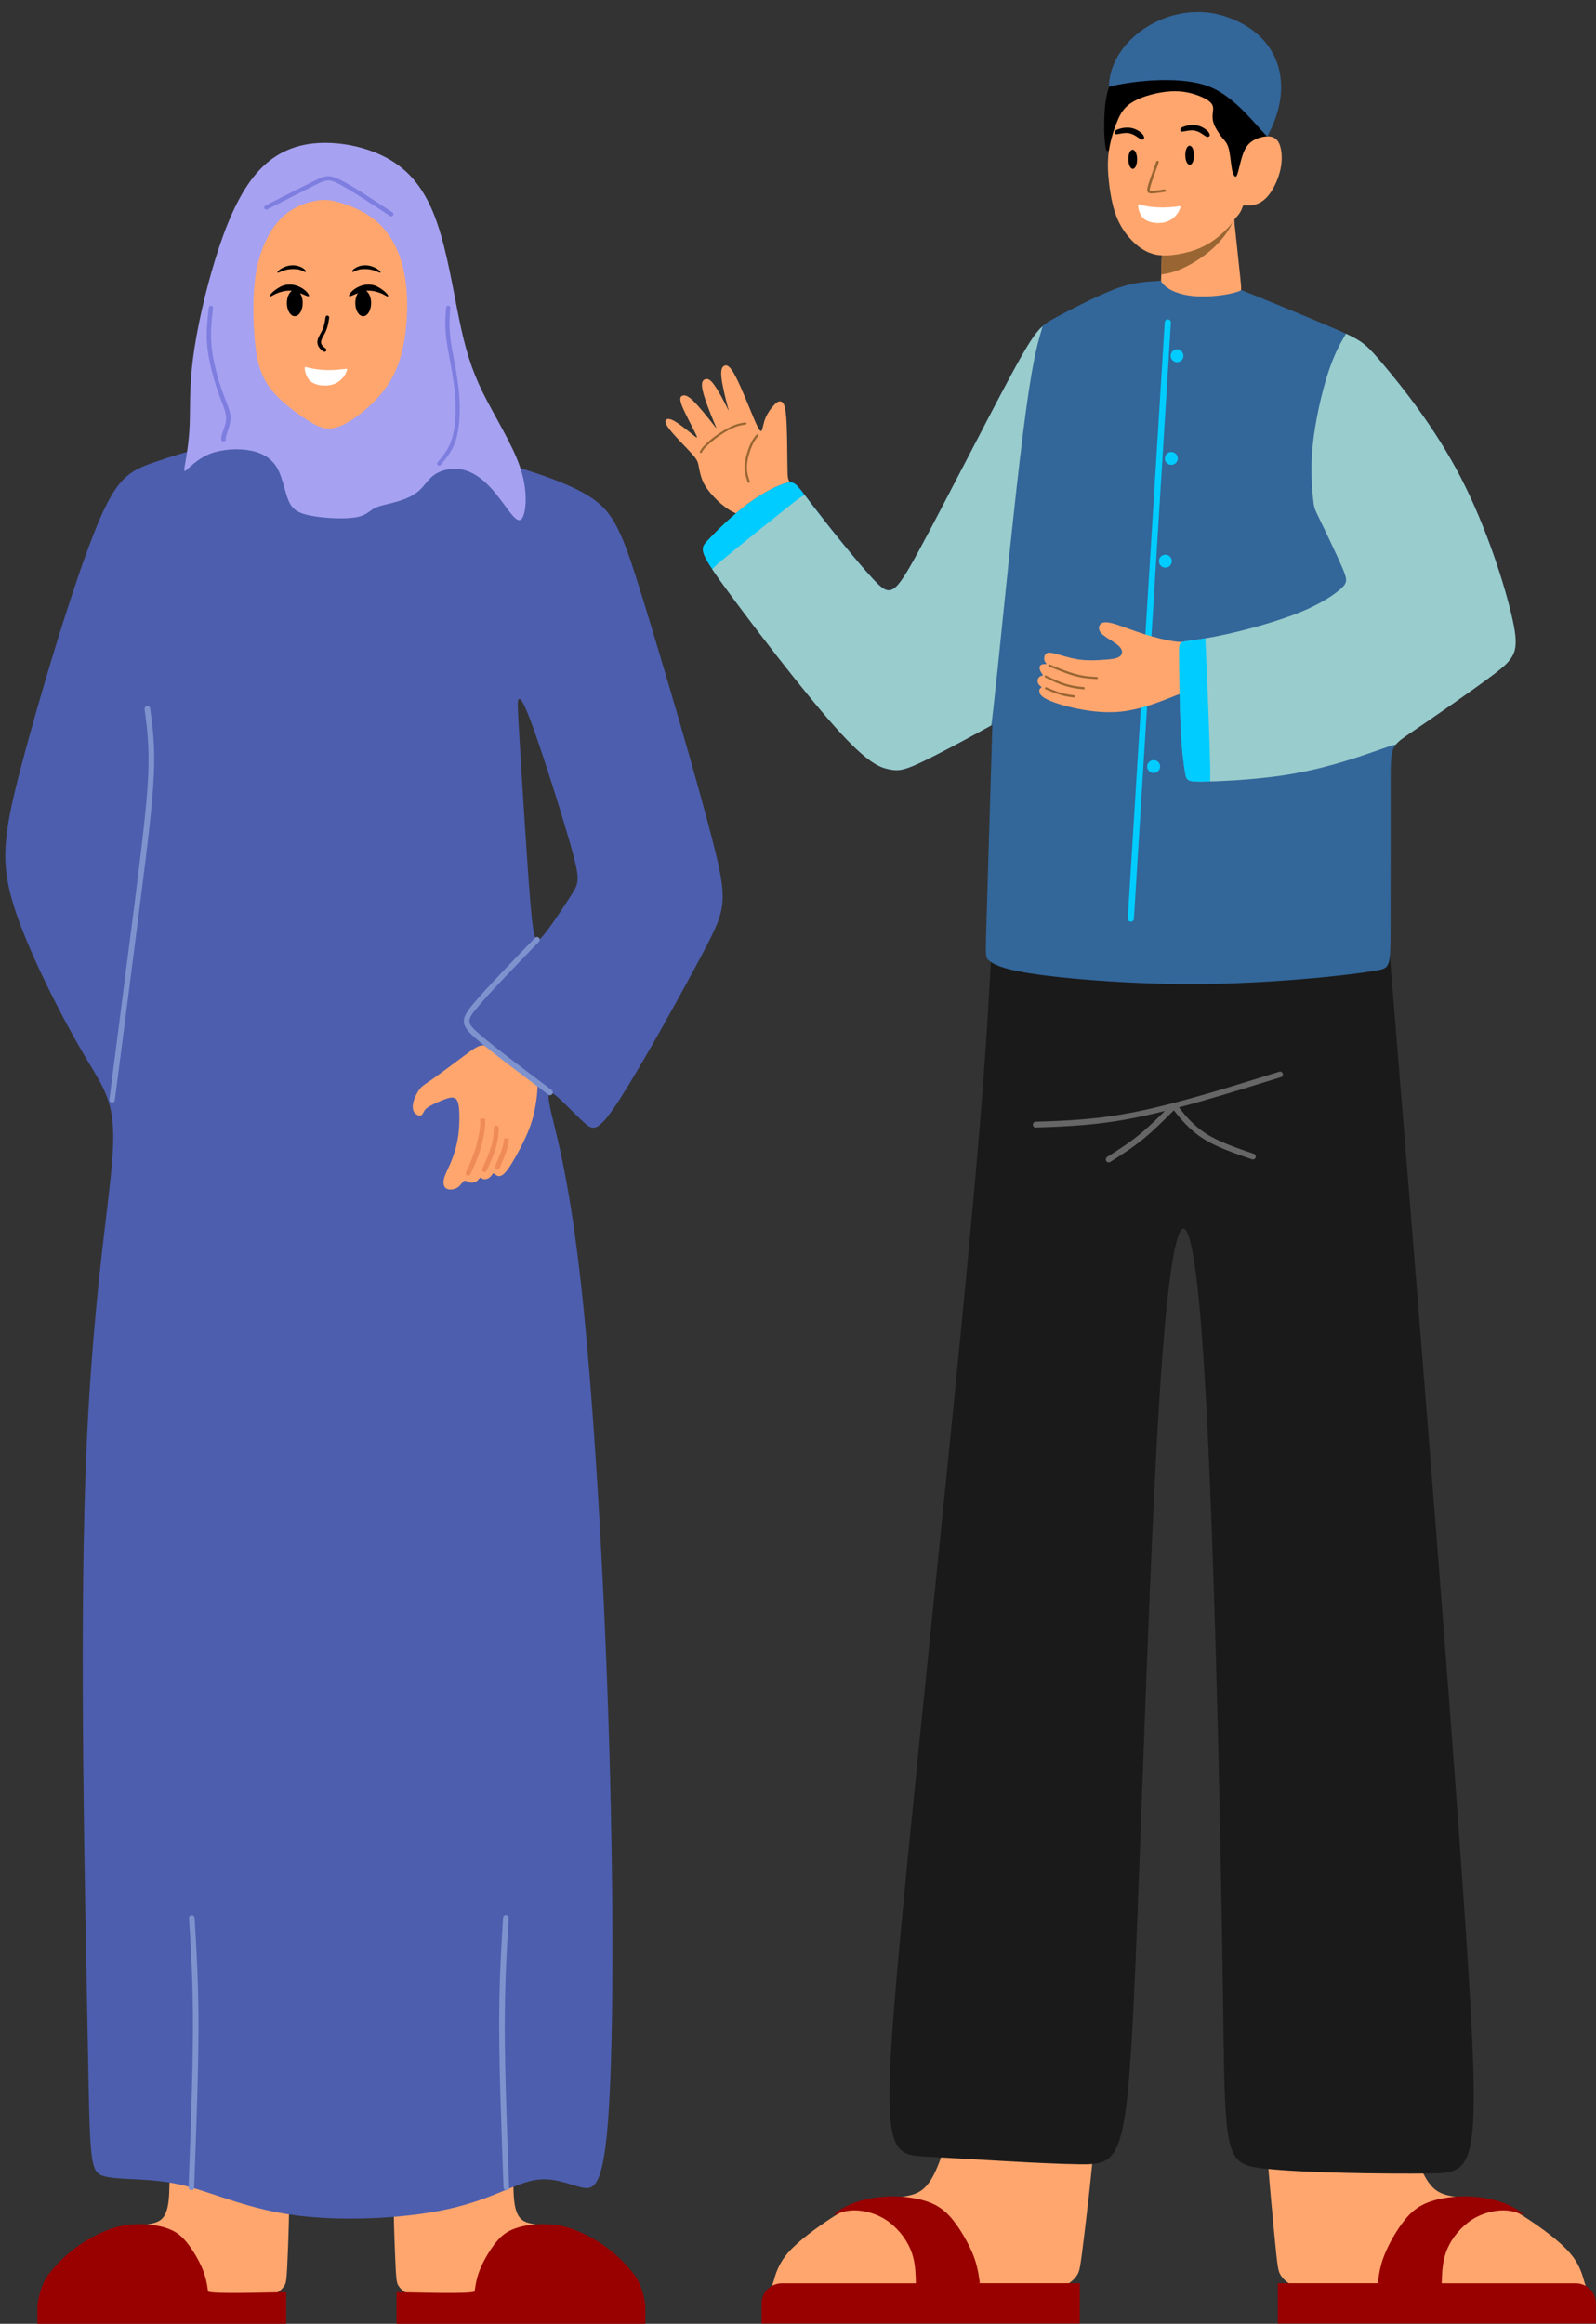 <?xml version="1.0" encoding="UTF-8"?>
<!DOCTYPE svg PUBLIC '-//W3C//DTD SVG 1.0//EN'
          'http://www.w3.org/TR/2001/REC-SVG-20010904/DTD/svg10.dtd'>
<svg height="1966.6" preserveAspectRatio="xMidYMid meet" version="1.0" viewBox="-4.5 -10.1 1350.8 1966.6" width="1350.8" xmlns="http://www.w3.org/2000/svg" xmlns:xlink="http://www.w3.org/1999/xlink" zoomAndPan="magnify"
><rect x="-4.5" y="-10.1" width="1350.8" height="1966.6" fill="#333333" stroke="none"/><g
  ><path clip-rule="evenodd" d="M933.9,117.2c-0.4,0.3-1,0.7-1.5,0.5c-0.5-0.2-0.9-1-1.4-4.7c-0.5-3.7-1.2-10.1-0.9-20.9 c0.2-10.7,1.3-25.7,6.7-33.7s14.9-9,24.1-10.7c9.2-1.7,18.1-4.2,30.9-2.5c12.8,1.6,29.4,7.4,42.6,14.4c13.2,6.9,22.9,15.1,28.3,21 c5.5,6,6.7,9.7,6.6,14.7c-0.1,5-1.5,11.2-2.7,17c-1.2,5.8-2.3,11-5.2,16.6c-2.9,5.5-7.5,11.3-13,15.4c-5.5,4.1-11.7,6.6-17,4.1 c-5.3-2.5-9.5-10.1-12.5-19c-3-8.9-4.8-19.1-8.4-26.7c-3.7-7.7-9.3-12.9-14.5-14.9c-5.2-2-10.1-0.8-16.7,1.4 c-6.6,2.2-14.8,5.6-20.4,10c-5.5,4.4-8.4,10-11.8,12.7c-3.4,2.7-7.5,2.5-9.6,2.9c-2.1,0.4-2.3,1.2-2.6,1.7 C934.7,116.9,934.4,116.9,933.9,117.2z" fill-rule="evenodd"
  /></g
  ><g
  ><path clip-rule="evenodd" d="M978.7,210c-0.1,3.9-0.3,11.6-0.5,16.7c-0.2,5.1-0.4,7.7,0.5,11.9c0.8,4.2,2.7,9.9,6.7,14.4 c4,4.5,10.1,7.8,18.8,8.3c8.7,0.5,19.9-1.9,27.4-6.7c7.5-4.8,11.1-12,12.9-15.6c1.8-3.6,1.8-3.6,0.8-13.5c-1-9.8-3.1-29.5-4.2-39.5 c-1.1-9.9-1.1-10.1-0.2-11.2c0.9-1,2.8-2.9,4-4.9c1.3-2,2-4.1,2.4-5.2c0.4-1.1,0.5-1.1,2.2-1c1.7,0.1,5,0.4,8.8-0.8 s8.1-3.8,11.9-9.1c3.9-5.3,7.4-13.1,9-20.4c1.6-7.3,1.3-13.9,0.1-18.7s-3.5-7.8-7.1-8.9c-3.6-1.1-8.4-0.3-12.5,1.3 c-4.1,1.6-7.5,4-10,8.3c-2.5,4.4-4,10.7-5.2,15.5c-1.2,4.8-1.9,8-3,8.5c-1.1,0.4-2.5-1.9-3.4-6.8c-0.9-4.9-1.4-12.4-2.7-17.1 c-1.3-4.7-3.4-6.6-5.1-8.6c-1.7-2-3.1-4.1-4.5-6.4c-1.4-2.3-2.9-4.9-3.5-7.5c-0.7-2.6-0.6-5.3-0.3-7.8c0.3-2.5,0.7-4.9-0.8-7.2 c-1.5-2.3-5-4.6-10.7-6.9c-5.7-2.2-13.6-4.5-24-3.9c-10.4,0.6-23.4,3.9-31.5,8.5c-8.1,4.6-11.3,10.3-14.2,17.6 c-3,7.3-5.7,16.2-6.9,25.1s-0.8,17.7,0.4,27.6c1.2,10,3.3,21.1,7.4,30.2c4.1,9.2,10.4,16.4,15.8,21c5.5,4.6,10.1,6.5,13.4,7.5 c3.3,1,5.1,1.1,6.2,1.2c1.1,0,1.4,0,1.6,0.1C978.9,206.1,978.8,206.1,978.7,210z" fill="#ffa66e" fill-rule="evenodd"
  /></g
  ><g
  ><path clip-rule="evenodd" d="M978.7,210.8c-0.1,2.8-0.2,7.2-0.3,11.4c2.8-0.4,6.1-1,9.5-2c6.3-1.9,12.8-5,19-8.8c6.2-3.8,12-8.2,16.8-12.8 c4.8-4.7,8.7-9.6,11-13.1s3.1-5.4,3.4-6.4c0.4-1,0.3-1,0-0.5c-0.3,0.5-0.8,1.4-3,3.8c-2.3,2.4-6.3,6.4-11.1,9.9 c-4.8,3.6-10.4,6.7-16.7,9c-6.3,2.3-13.4,3.7-18.3,4.3c-4.9,0.6-7.6,0.5-9.2,0.5l-1.2-0.1l0,0C978.9,206.1,978.8,206.1,978.7,210.8 L978.7,210.8z M974.1,205.6c1.4,0.3,2.3,0.3,3,0.3l0.9,0l-0.7,0c-0.7-0.1-1.7-0.1-2.5-0.2C974.6,205.7,974.3,205.6,974.1,205.6z" fill="#963" fill-rule="evenodd"
  /></g
  ><g
  ><path d="M970.4,153.6c-0.3,0-0.6,0-0.8,0c-0.9-0.1-2.1-0.2-2.7-1.2c-0.8-1.2-0.5-2.9,0.3-5.8 c1.3-4.4,4.2-12.3,6.9-19.9c0.2-0.6,0.8-0.9,1.4-0.7c0.6,0.2,0.9,0.8,0.7,1.4c-2.8,7.6-5.6,15.4-6.9,19.8c-0.8,2.8-0.8,3.6-0.6,3.9 c0,0.1,0.2,0.2,1.1,0.3c2.3,0.2,6.8-0.6,11.2-1.2c0.6-0.1,1.2,0.3,1.2,0.9c0.1,0.6-0.3,1.2-0.9,1.2C977,153,973,153.6,970.4,153.6z" fill="#963"
  /></g
  ><g
  ><path clip-rule="evenodd" d="M961.9,163.5c2.3,0.5,6.8,1.5,11.8,1.8c4.9,0.4,10.4,0.1,13.9-0.2c3.6-0.3,5.3-0.7,6.2-0.7 c0.9,0,0.9,0.4,0.5,1.6c-0.4,1.2-1.1,3.1-2.7,5.2c-1.6,2.1-3.9,4.2-6.9,5.6c-3,1.4-6.6,2-10.3,1.8c-3.7-0.2-7.5-1.2-10.1-3.1 c-2.6-1.9-3.9-4.6-4.6-6.7c-0.7-2.1-0.9-3.4-0.9-4.3c-0.1-0.9,0-1.3,0.1-1.5c0.1-0.2,0.3-0.2,0.4-0.2 C959.4,163,959.6,163,961.9,163.5z" fill="#fff" fill-rule="evenodd"
  /></g
  ><g
  ><path clip-rule="evenodd" d="M954.1,116.6c2.1,0,3.8,3.6,3.8,8.1c0,4.5-1.6,8.1-3.6,8.1c-2.1,0-3.8-3.6-3.8-8.1 C950.4,120.2,952,116.6,954.1,116.6z" fill-rule="evenodd"
  /></g
  ><g
  ><path clip-rule="evenodd" d="M1002.3,113.2c2.1,0,3.8,3.6,3.8,8.1c0,4.5-1.6,8.1-3.6,8.1c-2.1,0-3.8-3.6-3.8-8.1 C998.6,116.8,1000.3,113.2,1002.3,113.2z" fill-rule="evenodd"
  /></g
  ><g
  ><path clip-rule="evenodd" d="M941.6,99.4c0.8-0.3,2.2-0.8,4.4-1.2c2.2-0.3,5.1-0.5,7.8,0.2c2.8,0.7,5.4,2.1,7,3.5c1.7,1.3,2.5,2.5,2.8,3.4 c0.4,0.9,0.4,1.4,0,2c-0.4,0.5-1.1,1-2.2,0.6c-1.1-0.4-2.6-1.6-4.5-2.8c-1.9-1.2-4.3-2.4-7.2-2.6c-2.9-0.2-6.2,0.6-8.1,0.9 c-1.9,0.3-2.2,0.1-2.4-0.3c-0.2-0.4-0.3-0.9-0.2-1.4c0-0.5,0.2-0.9,0.5-1.2s0.6-0.5,0.9-0.6C940.7,99.7,940.8,99.7,941.6,99.4z" fill-rule="evenodd"
  /></g
  ><g
  ><path clip-rule="evenodd" d="M997.1,97.2c0.8-0.3,2.2-0.8,4.4-1.2c2.2-0.3,5.1-0.5,7.8,0.2c2.8,0.7,5.4,2.1,7,3.5c1.7,1.3,2.5,2.5,2.8,3.4 c0.4,0.9,0.4,1.4,0,2c-0.4,0.5-1.1,1-2.2,0.6c-1.1-0.4-2.6-1.6-4.5-2.8c-1.9-1.2-4.3-2.4-7.2-2.6c-2.9-0.2-6.2,0.6-8.1,0.9 c-1.9,0.3-2.2,0.1-2.4-0.3c-0.2-0.4-0.3-0.9-0.2-1.4c0-0.5,0.2-0.9,0.5-1.2c0.3-0.3,0.6-0.5,0.9-0.6 C996.2,97.5,996.3,97.5,997.1,97.2z" fill-rule="evenodd"
  /></g
  ><g
  ><path clip-rule="evenodd" d="M1336.3,1920.5c-1.6-5.4-3.7-14.3-12.4-24.3c-8.7-9.9-23.9-20.9-35.3-28.4c-11.4-7.5-19-11.5-29.5-14 c-10.5-2.4-23.8-3.3-34.3-5.2c-10.5-1.9-18.1-4.8-25.8-21.7c-7.7-16.9-15.6-47.9-20.2-67c-4.7-19.1-6.3-26.3-23.2-26.6 c-16.9-0.3-49.1,6.3-67.6,6.8c-18.5,0.6-23.1-4.8-22.8,21.9c0.3,26.7,5.6,85.6,8.6,116.4c2.9,30.7,3.5,33.3,5.3,36.4 c1.8,3.1,5,6.7,13,10.8c8.1,4.1,21,8.6,62.2,10c41.1,1.4,110.4-0.3,145.9-1.4c35.5-1.1,37.2-1.6,38.2-2.2c1-0.6,1.3-1.4,0.9-2.8 C1339,1927.9,1337.9,1925.9,1336.3,1920.5z" fill="#ffa66e" fill-rule="evenodd"
  /></g
  ><g
  ><path clip-rule="evenodd" d="M1329.2,1922.2h-113.6c0.1,0,0.2-0.3,0.3-4.9c0.2-4.9,0.5-14.6,4.5-24.1c4.1-9.6,11.9-19,20.9-24.8 c9-5.8,19.1-7.9,26.5-7.9c7.4,0,12.1,2.1,14.8,3.1c2.6,1,3.2,0.9,0.9-1c-2.3-1.9-7.4-5.4-15.1-8.3c-7.7-2.9-18-5.2-29.5-5.6 c-11.5-0.4-24.2,1.2-33.6,4.6c-9.4,3.4-15.6,8.5-21.5,16.1c-6,7.6-11.8,17.8-15.4,26c-3.6,8.2-4.9,14.5-5.6,18.6 c-0.7,4.1-0.9,6.1-1.1,7.1c-0.2,0.9-0.4,1,3.4,1h-88.1v34.2h269.2v-17.1C1346.3,1929.9,1338.6,1922.2,1329.2,1922.2z" fill="#900" fill-rule="evenodd"
  /></g
  ><g
  ><path clip-rule="evenodd" d="M650.2,1920.5c1.6-5.4,3.7-14.3,12.4-24.3c8.7-9.9,23.9-20.9,35.3-28.4c11.4-7.5,19-11.5,29.5-14 c10.5-2.4,23.8-3.3,34.3-5.2c10.5-1.9,18.1-4.8,25.8-21.7c7.7-16.9,15.6-47.9,20.2-67s6.3-26.3,23.2-26.6 c16.9-0.3,49.1,6.3,68.1,8.8c19,2.6,24.8,1.2,24.5,27.9c-0.3,26.7-6.7,81.6-10.2,110.4c-3.5,28.7-4,31.3-5.9,34.4 c-1.8,3.1-5,6.7-13,10.8c-8.1,4.1-21,8.6-62.2,10c-41.1,1.4-110.4-0.3-145.9-1.4c-35.5-1.1-37.2-1.6-38.2-2.2 c-1-0.6-1.3-1.4-0.9-2.8C647.5,1927.9,648.6,1925.9,650.2,1920.5z" fill="#ffa66e" fill-rule="evenodd"
  /></g
  ><g
  ><path clip-rule="evenodd" d="M657.2,1922.2h113.6c-0.1,0-0.2-0.3-0.3-4.9c-0.2-4.9-0.4-14.6-4.5-24.1c-4.1-9.6-11.9-19-20.9-24.8 c-9-5.8-19.1-7.9-26.5-7.9s-12.1,2.1-14.8,3.1c-2.6,1-3.2,0.9-0.9-1c2.3-1.9,7.4-5.4,15.1-8.3c7.7-2.9,18-5.2,29.5-5.6 c11.5-0.4,24.2,1.2,33.6,4.6c9.4,3.4,15.6,8.5,21.5,16.1c6,7.6,11.8,17.8,15.4,26c3.6,8.2,4.8,14.5,5.6,18.6 c0.7,4.1,0.9,6.1,1.1,7.1c0.2,0.9,0.4,1-3.4,1h88.1v34.2H640.1v-17.1C640.1,1929.9,647.8,1922.2,657.2,1922.2z" fill="#900" fill-rule="evenodd"
  /></g
  ><g
  ><path clip-rule="evenodd" d="M1181.2,914.1c14.8,182.3,44.4,546.8,56.2,729.9c11.8,183.1,5.8,184.8-31.9,185.3 c-37.7,0.4-107.1-0.4-140.9-4.3c-33.8-3.9-32.1-10.7-34.1-151.8c-2-141.1-7.7-416.4-17.5-549.3c-9.7-132.8-23.5-123.1-33.9,15.8 c-10.4,139-17.5,407.2-24,543c-6.5,135.8-12.5,139.2-45.9,138.8c-33.4-0.4-94.2-4.7-128.1-6.4c-33.8-1.7-40.7-0.9-24-182.4 c16.7-181.6,56.9-545.6,70.5-725.8c13.6-180.2,0.4-176.5,51.3-175.2c50.9,1.3,165.7,0.3,224.3-0.1c58.6-0.4,60.9-0.1,62.1,0 C1166.4,731.8,1166.4,731.8,1181.2,914.1z" fill="#1a1a1a" fill-rule="evenodd"
  /></g
  ><g
  ><path d="M872.1,944.1c-1.3,0-2.4-1-2.4-2.4c0-1.3,1-2.5,2.3-2.5c25.6-0.8,52.1-1.7,86.3-8.7 c34.4-7,77.9-20.5,119.9-33.6c1.3-0.4,2.6,0.3,3,1.6s-0.3,2.6-1.6,3c-42.2,13.1-85.8,26.6-120.4,33.7 C924.7,942.4,898,943.2,872.1,944.1C872.2,944.1,872.2,944.1,872.1,944.1z" fill="#666"
  /></g
  ><g
  ><path d="M933.8,973.6c-0.8,0-1.6-0.4-2-1.1c-0.7-1.1-0.4-2.6,0.7-3.4c9.2-5.9,18.7-11.9,27.8-19.4 c9.1-7.5,18.2-16.7,22.6-21.1c2.8-2.9,4.3-4.4,6.4-4.2c2.1,0.1,3.3,1.7,5.4,4.4c3.4,4.4,10.6,13.4,21.4,20.4 c10.9,7,26,12.2,40.6,17.2c1.3,0.4,1.9,1.8,1.5,3.1c-0.4,1.3-1.8,1.9-3.1,1.5c-14.9-5.1-30.3-10.4-41.6-17.7 c-11.5-7.4-19-16.9-22.6-21.4c-0.7-0.9-1.4-1.8-1.9-2.3c-0.6,0.5-1.6,1.5-2.6,2.5c-4.5,4.5-13.7,13.9-23,21.5 c-9.4,7.7-19,13.8-28.3,19.7C934.7,973.5,934.3,973.6,933.8,973.6z" fill="#666"
  /></g
  ><g
  ><path clip-rule="evenodd" d="M339.5,331.2c-14,13.5-36.1,28.6-57.6,33.4c-21.5,4.8-42.2-0.7-56.8-22.1c-14.6-21.4-23-58.7-27.7-89.6 c-4.7-30.9-5.5-55.4,1.8-73.6c7.3-18.1,22.8-29.9,38.2-34.6c15.4-4.8,30.7-2.6,51.1,6.3c20.4,8.9,45.9,24.7,59.5,49.7 c13.6,25,15.4,59.2,13.4,82.3C359.3,305.8,353.5,317.7,339.5,331.2z" fill="#ffa66e" fill-rule="evenodd"
  /></g
  ><g
  ><path clip-rule="evenodd" d="M35,1928.3c1.3-4.3,2.9-11.2,9.7-19c6.8-7.8,18.7-16.4,27.6-22.3c8.9-5.9,14.9-9,23.1-10.9 c8.2-1.9,18.6-2.6,26.8-4.1c8.2-1.5,14.2-3.7,16-19.6c1.8-15.9-0.5-45.4,3.2-60.3c3.7-14.9,13.3-15.3,26.1-13.6 c12.7,1.6,28.5,5.2,41.7,4.1c13.1-1.1,23.6-7,28.1,14.7c4.5,21.7,2.9,71,1.9,96.6c-1,25.6-1.4,27.7-2.9,30.1 c-1.4,2.4-3.9,5.2-10.2,8.4c-6.3,3.2-16.5,6.7-48.6,7.8c-32.2,1.1-86.4-0.2-114.2-1.1c-27.8-0.9-29.1-1.2-29.9-1.7 c-0.8-0.5-1-1.1-0.7-2.2C32.9,1934.1,33.7,1932.6,35,1928.3z" fill="#ffa66e" fill-rule="evenodd"
  /></g
  ><g
  ><path clip-rule="evenodd" d="M35.6,1916c13.5-18,31.5-31.5,52.4-39.4c6-2.3,14.1-4.1,23-4.4c9-0.3,18.9,0.9,26.3,3.6 c7.4,2.6,12.2,6.6,16.9,12.6c4.7,6,9.3,13.9,12.1,20.3c2.8,6.4,3.8,11.3,4.4,14.6c0.6,3.2,0.7,4.8,0.8,5.6 c0.6,2.8,55.2,0.8,66.2,0.8v26.8H27.1V1943C27.1,1935.7,31.2,1921.9,35.6,1916z" fill="#900" fill-rule="evenodd"
  /></g
  ><g
  ><path clip-rule="evenodd" d="M533.9,1928.3c-1.3-4.3-2.9-11.2-9.7-19c-6.8-7.8-18.7-16.4-27.6-22.3c-8.9-5.9-14.9-9-23.1-10.9 c-8.2-1.9-18.6-2.6-26.8-4.1c-8.2-1.5-14.2-3.7-16-19.6c-1.8-15.9,0.5-45.4-3.2-60.3c-3.7-14.9-13.3-15.3-26.1-13.6 c-12.7,1.6-28.5,5.2-41.7,4.1c-13.1-1.1-23.6-7-28.1,14.7c-4.5,21.7-2.9,71-1.9,96.6c1,25.6,1.4,27.7,2.9,30.1 c1.4,2.4,3.9,5.2,10.2,8.4c6.3,3.2,16.5,6.7,48.6,7.8c32.2,1.1,86.4-0.2,114.2-1.1c27.8-0.9,29.1-1.2,29.9-1.7 c0.8-0.5,1-1.1,0.7-2.2C536,1934.1,535.2,1932.6,533.9,1928.3z" fill="#ffa66e" fill-rule="evenodd"
  /></g
  ><g
  ><path clip-rule="evenodd" d="M533.2,1916c-13.5-18-31.5-31.5-52.4-39.4c-6-2.3-14.1-4.1-23-4.4c-9-0.3-18.9,0.9-26.3,3.6 c-7.4,2.6-12.2,6.6-16.9,12.6c-4.7,6-9.3,13.9-12.1,20.3c-2.8,6.4-3.8,11.3-4.4,14.6c-0.6,3.2-0.7,4.8-0.8,5.6 c-0.6,2.8-55.2,0.8-66.2,0.8v26.8h210.6V1943C541.8,1935.7,537.7,1921.9,533.2,1916z" fill="#900" fill-rule="evenodd"
  /></g
  ><g
  ><path clip-rule="evenodd" d="M402,376.3c28.3,7.9,67.4,18.7,90.3,32.5c22.9,13.7,29.5,30.4,47,87c17.5,56.6,45.8,153.1,59.1,204.7 c13.3,51.6,11.6,58.3-6.2,92.4c-17.9,34.1-52,95.7-71.2,125.7c-19.1,30-23.3,28.3-30.8,21.6c-7.5-6.7-18.3-18.3-24.5-23.3 c-6.2-5-7.9-3.3-3.3,16.2c4.6,19.6,15.4,57,25.2,146.7c9.8,89.7,18.5,231.5,22.9,367c4.4,135.4,4.4,264.4,0.2,329.7 c-4.2,65.3-12.5,67-23.3,64.5c-10.8-2.5-24.1-9.2-40.8-5.8c-16.6,3.3-36.6,16.6-73.2,24.5c-36.6,7.9-89.9,10.4-130.7,4.6 c-40.8-5.8-69.1-20-95.7-25.8c-26.6-5.8-51.6-3.3-63.8-7c-12.2-3.6-11.5-13.4-13.6-124.1c-2.1-110.7-6.9-322.3-1.8-468.4 c5.1-146.2,20.1-226.9,23-271.8c2.9-44.9-6.2-54.1-24.6-85.3C47.9,850.7,20.5,797.4,8,759.1c-12.5-38.3-10-61.6,5-119 c15-57.4,42.4-149,61.4-197.4c18.9-48.5,29.3-53.9,52.8-62c23.5-8.1,60.1-18.9,97.6-23.1c37.4-4.2,75.7-1.7,103.6,2.1 C356.2,363.5,373.7,368.4,402,376.3L402,376.3z M447.2,607c-9.1-25.5-11.6-26.4-12.7-25.3c-1.2,1.1-1.1,4.3,1,38.7 c2.1,34.4,6.1,100,8.9,133.6c2.8,33.6,4.5,35.3,10.9,27.6c6.4-7.7,17.7-24.8,23.9-34.5c6.2-9.8,7.5-12.3,0.2-38.5 C472.1,682.4,456.3,632.4,447.2,607z" fill="#4d5eae" fill-rule="evenodd"
  /></g
  ><g
  ><path d="M90.4,923c-0.1,0-0.2,0-0.3,0c-1.3-0.2-2.2-1.4-2-2.6c7.9-61.2,15.7-122.3,21.8-169.8 C116.1,700.9,120,669,121,645c1-24.4-1.1-39.9-3.1-54.9c-0.2-1.3,0.7-2.5,2-2.7c1.3-0.2,2.5,0.7,2.7,2c2.1,15.2,4.2,31,3.1,55.8 c-1,24.2-4.9,56.1-11.2,105.9c-6,47.4-13.9,108.6-21.8,169.8C92.6,922.1,91.5,923,90.4,923z" fill="#7e93ce"
  /></g
  ><g
  ><path d="M157.5,1843.5C157.5,1843.5,157.5,1843.5,157.5,1843.5c-1.4-0.1-2.4-1.1-2.4-2.4c1.8-47.7,3.6-96.9,3.7-135 c0.1-38.1-1.6-65.9-3.3-92.8c-0.1-1.3,0.9-2.4,2.2-2.5c1.5,0,2.4,0.9,2.5,2.2c1.6,27,3.3,54.8,3.3,93.1 c-0.1,38.2-1.9,87.5-3.7,135.2C159.8,1842.5,158.8,1843.5,157.5,1843.5z" fill="#7e93ce"
  /></g
  ><g
  ><path d="M424.1,1843.5c-1.3,0-2.3-1-2.4-2.3c-1.8-47.7-3.6-97-3.7-135.2c-0.1-38.1,1.6-66,3.3-93.1 c0.1-1.3,1-2.3,2.5-2.2c1.3,0.1,2.3,1.2,2.2,2.5c-1.6,27-3.3,54.8-3.3,92.8c0.1,38.1,1.9,87.4,3.7,135 C426.5,1842.3,425.5,1843.4,424.1,1843.5C424.2,1843.5,424.1,1843.5,424.1,1843.5z" fill="#7e93ce"
  /></g
  ><g
  ><path clip-rule="evenodd" d="M438,427.5c2.8-5.8,4.4-22.4-2.3-42.2c-6.7-19.8-21.5-42.9-31.5-63.1c-10-20.2-15-37.6-20.1-62.3 c-5.1-24.7-10.1-56.6-18.6-81.2c-8.5-24.7-20.5-42-39.4-53.3s-44.4-16.3-65.4-14.1c-21,2.2-37.5,11.7-50.7,28.4 c-13.3,16.8-23.4,40.8-32.1,68.9c-8.7,28.1-16,60.4-19.1,85c-3.2,24.7-2.2,41.7-2.8,56.3c-0.6,14.5-2.8,26.5-3.9,32.9 c-1.1,6.3-1.1,7,2.2,4c3.3-3,10-9.6,20.1-13.3c10.1-3.6,23.7-4.3,34.1-2.1c10.4,2.2,17.7,7.3,22.1,15.5c4.4,8.2,6,19.6,9.2,26.9 c3.2,7.3,7.9,10.4,18.6,12.5c10.7,2.1,27.5,3,37.1,1.6c9.6-1.4,12.2-5.2,16.4-7.6c4.3-2.4,10.3-3.3,17.2-5.2 c7-1.9,14.9-4.7,20.2-9.2c5.4-4.4,8.2-10.4,14.1-14.4c5.8-4,14.7-5.8,22.9-4.3c8.2,1.6,15.8,6.6,22.4,13.3 c6.6,6.6,12.3,14.9,17.2,21.4C431,428.5,435.1,433.3,438,427.5L438,427.5z M284.5,161.8c9.2,2.8,22.1,7.9,32.4,17.9 c10.3,10,17.9,24.8,21.2,43.8c3.3,19,2.3,42-1.4,59.7c-3.7,17.7-9.9,30-20,41.6c-10.1,11.5-24,22.3-34.3,26.1 c-10.3,3.8-17,0.8-27.3-5.8c-10.3-6.6-24.1-16.9-32.2-28.4c-8.1-11.6-10.6-24.5-12-41.9c-1.4-17.4-1.7-39.2,1.9-57.5 c3.7-18.3,11.3-33.2,20.5-42.5c9.2-9.3,20-13.1,28.2-14.7C269.7,158.3,275.3,158.9,284.5,161.8z" fill="#a6a1f1" fill-rule="evenodd"
  /></g
  ><g
  ><path d="M326.6,173c-0.3,0-0.7-0.1-1-0.3c-16.4-10.8-33.4-22-43.1-27c-9.1-4.7-11.2-3.6-20,0.7 c-9.2,4.6-25,12.6-40.8,20.7c-0.9,0.4-2,0.1-2.4-0.8c-0.4-0.9-0.1-2,0.8-2.4c15.8-8.1,31.6-16.1,40.9-20.7c9.7-4.8,13-6,23.3-0.7 c9.9,5,26.9,16.3,43.4,27.2c0.8,0.5,1.1,1.7,0.5,2.5C327.7,172.7,327.1,173,326.6,173z" fill="#7e7ee0"
  /></g
  ><g
  ><path d="M367.3,384c-0.4,0-0.8-0.1-1.2-0.4c-0.8-0.6-0.9-1.8-0.2-2.5c5.2-6.2,10.2-12,12.8-22.3 c2.6-10,3.1-24.7,1.4-40.2c-1-8.6-2.6-17.4-4-25.1c-1.1-5.8-2.1-11.2-2.8-16.1c-1.5-11.5-0.9-19.5-0.2-27.2c0.1-1,1-1.7,1.9-1.6 c1,0.1,1.7,0.9,1.6,1.9c-0.6,7.9-1.2,15.3,0.2,26.4c0.6,4.7,1.6,10.1,2.7,15.9c1.5,7.8,3.1,16.6,4.1,25.3c1.8,16,1.2,31.1-1.5,41.5 c-2.9,11.1-8.3,17.5-13.6,23.7C368.4,383.7,367.8,384,367.3,384z" fill="#7e7ee0"
  /></g
  ><g
  ><path d="M183.1,363.6c-0.4-1.7-0.7-3.3,0.5-6.9c0.2-0.7,0.5-1.4,0.8-2.2c1.1-3.2,2.7-7.5,2.5-11.6 c-0.2-3.5-1.6-7.3-3.6-12.5c-0.9-2.4-2-5-3-8.1c-1.7-4.8-7.4-21.7-9.2-37.6c-1.4-12.8-0.1-23.8,1.1-34.5c0.1-1,1-1.7,2-1.6 c1,0.1,1.7,1,1.6,2l0,0.1c-1.2,10.4-2.5,21.3-1.1,33.7c1.8,15.6,7.3,32.1,9,36.8c1.1,3,2.1,5.7,3,8c2.2,5.5,3.7,9.5,3.9,13.6 c0.2,4.8-1.5,9.5-2.7,13c-0.3,0.8-0.5,1.5-0.7,2.1c-0.9,2.9-0.7,3.8-0.4,4.9L183.1,363.6z" fill="#7e7ee0"
  /></g
  ><g
  ><path clip-rule="evenodd" d="M242.5,236.1c-2.5,1.6-4.2,5.6-4.2,10.3c0,6.1,3,11.1,6.7,11.1c3.7,0,6.7-5,6.7-11.1c0-3.4-0.9-6.4-2.3-8.4 c1.2,0.5,2.4,1,3.5,1.4c1.8,0.8,3,1.3,3.7,1.2c0.6,0,0.6-0.7-0.1-1.8c-0.7-1.1-2-2.7-4-4.1c-1.9-1.4-4.4-2.6-6.8-3.3 c-2.5-0.7-5-0.9-7.2-0.6c-2.2,0.3-4.2,0.9-6.3,2.1c-2.1,1.2-4.4,2.8-5.9,4.2c-1.5,1.4-2.3,2.5-2.4,3.1c-0.2,0.6,0.2,0.8,1.1,0.4 c0.9-0.4,2.3-1.3,4.3-2.2c2.1-0.9,4.9-1.8,7.3-2.2c2.4-0.4,4.4-0.4,5.6-0.2C242.3,236.1,242.4,236.1,242.5,236.1z" fill-rule="evenodd"
  /></g
  ><g
  ><path clip-rule="evenodd" d="M305.4,236.1c2.5,1.6,4.2,5.6,4.2,10.3c0,6.1-3,11.1-6.7,11.1c-3.7,0-6.7-5-6.7-11.1c0-3.4,0.9-6.4,2.3-8.4 c-1.2,0.5-2.4,1-3.5,1.4c-1.8,0.8-3,1.3-3.7,1.2c-0.6,0-0.6-0.7,0.1-1.8c0.7-1.1,2-2.7,4-4.1c1.9-1.4,4.4-2.6,6.8-3.3 c2.5-0.7,5-0.9,7.2-0.6c2.2,0.3,4.2,0.9,6.3,2.1c2.1,1.2,4.4,2.8,5.9,4.2c1.5,1.4,2.3,2.5,2.4,3.1c0.2,0.6-0.2,0.8-1.1,0.4 c-0.9-0.4-2.3-1.3-4.3-2.2c-2.1-0.9-4.9-1.8-7.3-2.2c-2.4-0.4-4.4-0.4-5.6-0.2C305.6,236.1,305.5,236.1,305.4,236.1z" fill-rule="evenodd"
  /></g
  ><g
  ><path clip-rule="evenodd" d="M254,220c0.3-0.1,0.6-0.4,0.1-1.2c-0.5-0.7-1.8-1.9-3.7-2.8c-1.9-0.9-4.4-1.6-7-1.6c-2.6,0-5.2,0.6-7.4,1.6 c-2.2,0.9-3.9,2.1-4.8,3c-0.9,0.9-1,1.4-0.7,1.6c0.2,0.2,0.7,0,1.9-0.5c1.2-0.5,3.1-1.3,5.1-1.8c2-0.5,4.2-0.7,6.1-0.7 c1.9,0,3.7,0.1,5.2,0.5c1.5,0.4,2.8,1,3.6,1.4C253.3,220,253.7,220.1,254,220z" fill-rule="evenodd"
  /></g
  ><g
  ><path clip-rule="evenodd" d="M293.9,220c-0.3-0.1-0.6-0.4-0.1-1.2c0.5-0.7,1.8-1.9,3.7-2.8c1.9-0.9,4.4-1.6,7-1.6c2.6,0,5.2,0.6,7.4,1.6 c2.2,0.9,3.9,2.1,4.8,3c0.9,0.9,1,1.4,0.7,1.6c-0.2,0.2-0.7,0-1.9-0.5c-1.2-0.5-3.1-1.3-5.1-1.8c-2-0.5-4.2-0.7-6.1-0.7 c-1.9,0-3.7,0.1-5.2,0.5c-1.5,0.4-2.8,1-3.6,1.4C294.6,220,294.2,220.1,293.9,220z" fill-rule="evenodd"
  /></g
  ><g
  ><path d="M270.1,287.6c-0.3,0-0.6-0.1-0.9-0.3c-1.2-0.8-2.5-1.8-3.6-3.4c-1.5-2.1-1.8-4.4-1.1-6.9c0.4-1.5,1.3-3,2.2-4.7 c0.7-1.3,1.5-2.7,2-4.1c1.3-3.1,1.8-6.5,2.3-9.9c0.1-0.9,0.9-1.4,1.8-1.3c0.8,0.1,1.4,0.9,1.3,1.8c-0.5,3.5-1.1,7.1-2.5,10.6 c-0.6,1.6-1.4,3-2.2,4.4c-0.8,1.5-1.6,2.9-1.9,4.1c-0.5,1.6-0.3,2.9,0.7,4.3c0.8,1.1,1.8,1.8,2.9,2.6c0.7,0.5,0.9,1.5,0.4,2.2 C271.1,287.4,270.6,287.6,270.1,287.6z"
  /></g
  ><g
  ><path clip-rule="evenodd" d="M449.4,921.3c-0.9,6.2-2.3,14.4-6.1,24.2c-3.8,9.8-10,21.3-14.4,28.5c-4.4,7.2-7.1,10-9.3,10.9 c-2.2,0.9-3.9-0.2-4.9-1c-1-0.8-1.3-1.4-2-0.8c-0.6,0.6-1.5,2.4-3.1,3.5c-1.6,1.1-3.8,1.6-5.1,1.2c-1.3-0.4-1.7-1.6-2.5-1.3 c-0.8,0.4-1.9,2.4-3.6,3.4c-1.7,1-3.9,1.2-5.7,0.6c-1.8-0.6-3.1-1.9-4.5-1.1c-1.4,0.8-2.8,3.8-5.5,5.5c-2.7,1.7-6.7,2.2-9.1,1 c-2.4-1.2-3.2-4.2-2.5-7.8c0.7-3.6,3.1-7.8,5.5-13.4c2.4-5.6,4.9-12.7,6.3-20.8c1.4-8.1,1.6-17.2,1.3-23.5c-0.4-6.3-1.3-9.7-3.4-11 c-2.1-1.3-5.3-0.5-9.1,0.9c-3.8,1.4-8.2,3.4-11.2,5c-3,1.6-4.7,2.8-5.7,4.4c-1.1,1.6-1.5,3.6-3,4.1c-1.4,0.6-3.8-0.3-5.3-2.1 c-1.5-1.8-2.1-4.6-1.3-8.4c0.8-3.8,3.1-8.6,5.4-11.6c2.3-3,4.6-4.1,11.8-9.2c7.2-5.1,19.3-14.2,26.3-19.4c7.1-5.2,9.1-6.6,11.5-7.6 c2.4-1,5.1-1.5,9.3,0.2c4.2,1.7,9.8,5.7,16.8,11.3c7,5.7,15.3,13,19.6,16.6c4.3,3.6,4.5,3.4,4.5,5.4 C450.5,910.9,450.3,915.1,449.4,921.3z" fill="#ffa66e" fill-rule="evenodd"
  /></g
  ><g
  ><path d="M391.8,984.9c-0.3,0-0.6-0.1-0.9-0.2c-1-0.5-1.5-1.7-1-2.8c2.6-5.6,5.3-11.4,7.4-17.9 c2.2-6.9,3.7-14.3,4.3-18.5c0.6-4.6,0.4-6.6,0.2-8.7l4.1-0.5c0.2,2.3,0.5,4.7-0.2,9.7c-0.6,4.4-2.1,12-4.4,19.2 c-2.2,6.7-4.9,12.7-7.6,18.4C393.3,984.4,392.6,984.9,391.8,984.9z" fill="#ef8b59"
  /></g
  ><g
  ><path d="M405.6,981.9c-0.3,0-0.5-0.1-0.8-0.2c-1-0.5-1.5-1.6-1.1-2.7l0-0.1c2.8-6.2,5.6-12.6,7.3-18.2 c1.2-4,2-8.3,2.4-12.9c0.2-2.4,0.1-2.6,0.1-2.8c-0.3-1.1,0.4-2.2,1.5-2.5c1.1-0.3,2.2,0.4,2.5,1.5c0.2,0.7,0.2,1.3,0,4.1 c-0.4,4.9-1.2,9.4-2.5,13.7c-1.7,5.8-4.6,12.3-7.5,18.7C407.2,981.4,406.4,981.9,405.6,981.9z" fill="#ef8b59"
  /></g
  ><g
  ><path d="M416.5,979.7c-0.3,0-0.5-0.1-0.8-0.2c-1.1-0.4-1.5-1.7-1.1-2.7c2.1-5.1,4.4-10.3,5.7-14.3 c1.2-3.8,1.6-6.5,2-9.4l4.1,0.5c-0.4,3-0.9,6-2.2,10.1c-1.3,4.2-3.6,9.5-5.8,14.6C418,979.2,417.3,979.7,416.5,979.7z" fill="#ef8b59"
  /></g
  ><g
  ><path d="M461,916.8c-0.5,0-1-0.2-1.4-0.5c-23.9-18-48.6-36.5-61-47.2c-13.3-11.5-13.8-16.2-2.7-29.5 c10.4-12.5,31.8-34.6,52.4-56c0.9-0.9,2.4-1,3.3-0.1c0.9,0.9,1,2.4,0.1,3.3c-20.6,21.3-41.9,43.3-52.2,55.7 c-9.4,11.3-9.2,13,2.2,22.9c12.3,10.6,36.9,29.1,60.7,47c1,0.8,1.3,2.3,0.5,3.3C462.4,916.5,461.7,916.8,461,916.8z" fill="#7e93ce"
  /></g
  ><g
  ><path clip-rule="evenodd" d="M661.9,380.4c-0.1-10-0.2-27.7-1-37.7c-0.8-10-2.4-12.2-4.1-12.9c-1.7-0.7-3.6,0.1-6,2.7 c-2.5,2.5-5.5,6.7-7.3,10.9c-1.8,4.2-2.3,8.4-3.1,10.4c-0.8,1.9-1.9,1.6-6-7.8c-4.1-9.4-11.2-27.8-16.2-37.3 c-4.9-9.5-7.6-10.2-9.6-9.3c-2,0.9-3.2,3.3-2.5,10.1c0.8,6.8,3.5,17.9,5,23.5c1.5,5.6,1.8,5.8-0.5,1.2c-2.3-4.6-7.2-14-10.8-18.8 c-3.5-4.9-5.7-5.2-7.6-4.5c-1.9,0.7-3.6,2.6-1.9,9.8c1.7,7.3,6.7,19.9,9.4,26.3c2.7,6.4,2.9,6.5-0.8,1.7 c-3.8-4.8-11.5-14.6-16.6-19.5c-5.1-5-7.5-5.1-9.3-4.4c-1.7,0.7-2.7,2.4-0.2,8.8c2.6,6.4,8.7,17.7,11.2,22.9c2.6,5.2,1.6,4.3-2.5,1 c-4.1-3.3-11.2-9.1-15.8-11.6c-4.6-2.4-6.7-1.5-6.9,0.4c-0.2,2,1.5,5,6.2,10.4c4.7,5.4,12.4,13.1,16.6,17.8 c4.1,4.7,4.6,6.4,5.2,9.7c0.6,3.3,1.5,8.2,3.5,12.9c2.1,4.7,5.4,9.1,9.3,13.2c3.9,4.2,8.4,8.1,12.5,10.7c4.1,2.7,7.9,4.1,10.6,4.9 c2.6,0.8,4.1,1,11.1-3.1c7-4.2,19.5-12.7,25.6-17.3c6.1-4.6,5.9-5.2,5.3-6.3c-0.6-1-1.7-2.5-2.2-4.4 C662.1,392.7,662,390.4,661.9,380.4z" fill="#ffa66e" fill-rule="evenodd"
  /></g
  ><g
  ><path d="M588.6,373.3c-0.2,0-0.3,0-0.4-0.1c-0.4-0.2-0.6-0.8-0.3-1.2c0.9-1.6,1.8-3.2,4.5-5.9c3-3,7.6-6.7,11.7-9.4 c4.3-2.9,9-5.5,12.9-7c3.8-1.5,6.6-1.9,9.3-2.3c0.5-0.1,1,0.3,1,0.8c0.1,0.5-0.3,1-0.8,1c-2.6,0.4-5.3,0.8-8.9,2.2 c-3.8,1.5-8.3,3.9-12.5,6.8c-4,2.7-8.5,6.4-11.4,9.2c-2.6,2.5-3.4,4-4.2,5.5C589.2,373.2,588.9,373.3,588.6,373.3z" fill="#963"
  /></g
  ><g
  ><path d="M629.2,398.6c-0.4,0-0.7-0.2-0.9-0.6c-1.4-4.2-2.8-8.6-2.5-14.1c0.3-5.8,2.4-12.5,4.1-16.6 c1.9-4.6,3.8-7,5.7-9.4c0.3-0.4,0.9-0.5,1.3-0.2c0.4,0.3,0.5,0.9,0.2,1.3c-1.9,2.4-3.6,4.7-5.4,9c-1.7,3.9-3.7,10.5-4,16 c-0.3,5.2,1,9.2,2.4,13.4c0.2,0.5-0.1,1-0.6,1.1C629.4,398.6,629.3,398.6,629.2,398.6z" fill="#963"
  /></g
  ><g
  ><path clip-rule="evenodd" d="M1046.3,235.4c21,8.4,59.7,24.3,80.6,33.4c21.2,9.2,24.1,11.4,39.6,29.8c15.5,18.4,43.4,53,65.3,95.3 c21.9,42.3,37.7,92.4,43.8,120c6.1,27.6,2.4,32.7-16.4,47c-18.8,14.2-52.8,37.5-69.7,49c-17,11.5-17,11.4-17,42.3 c0,30.9,0,92.9-0.1,124.4s-0.4,32.6-11.9,34.6c-11.5,2-34.2,5-65.1,7.5c-30.9,2.5-70,4.7-112.8,3.8c-42.8-0.9-89.4-4.7-115.5-8.9 c-26.1-4.1-31.8-8.6-34.7-10.9c-2.9-2.4-2.9-2.8-1.9-35.6c1-32.8,2.9-98,3.9-130.7c1-32.7,1-32.9,1-33c0-0.1,0-0.1-11.9,6.4 c-11.9,6.5-35.7,19.4-49.8,25.9c-14.1,6.6-18.5,6.7-26,5.1s-17.9-5.1-45.4-36c-27.5-30.8-72-89-93.7-118.9 c-21.7-30-20.6-31.8-13.6-39.2c7-7.4,19.9-20.2,32.9-30c13.1-9.8,26.3-16.4,33.5-18.2c7.2-1.8,8.3,1.1,21.3,18.2 c13.1,17.1,38.1,48.4,52.2,63.5c14.2,15.1,17.5,14,37.9-23.5c20.4-37.5,58-111.5,78.7-149.9c20.7-38.4,24.6-41.2,36.8-47.8 c12.2-6.6,32.6-17.1,47.1-23s23.2-7.2,36.3-8.1c2-0.1,4-0.3,6.2-0.4c1.2,2,2.8,3.9,5.1,5.6c5.3,4,14.3,7,25.6,7.6 c11.2,0.6,24.7-1,32.7-3.4C1043.2,236.8,1044.9,236.1,1046.3,235.4z" fill="#369" fill-rule="evenodd"
  /></g
  ><g
  ><path clip-rule="evenodd" d="M606,482.6c-19.2-26.7-17.9-28.7-11.2-35.8c7-7.4,19.9-20.2,32.9-30c13.1-9.8,26.3-16.4,33.5-18.2 c7.2-1.8,8.3,1.1,21.3,18.2c3.1,4.1,6.9,9,11.1,14.3c-2.3,2.8-5.4,5.8-9.4,9.3c-11,9.7-29.3,23.1-46.5,31.6 C626.2,477.7,615,481.2,606,482.6z" fill="#0cf" fill-rule="evenodd"
  /></g
  ><g
  ><path clip-rule="evenodd" d="M834.5,603.8c-1.1,0.6-3.9,2.1-11.2,6.1c-11.9,6.5-35.7,19.4-49.8,25.9c-14.1,6.6-18.5,6.7-26,5.1 s-17.9-5.1-45.4-36c-27.5-30.8-72-89-93.7-118.9c-4.2-5.8-7.5-10.5-10.1-14.4c2.1-2.4,5.7-5.5,11.8-10.5 c13.7-11.3,39.7-32.2,52.8-42.6c7.4-5.9,10.6-8.4,13.7-9.5c1.7,2.2,3.6,4.8,6,7.9c13.1,17.1,38.1,48.4,52.2,63.5 c14.2,15.1,17.5,14,37.9-23.5c20.4-37.5,58-111.5,78.7-149.9c13.8-25.5,20.1-35.3,26.4-40.9c-0.1,0.9-0.8,2.9-2.3,8.4 c-2.4,8.5-7.1,25.4-14.1,81.6c-7.1,56.3-16.6,151.9-21.6,200.4C836.5,587.5,835.2,599.3,834.5,603.8z" fill="#9cc" fill-rule="evenodd"
  /></g
  ><g
  ><path clip-rule="evenodd" d="M1134.7,272.3c14.5,6.7,18.5,10.5,31.8,26.4c15.5,18.4,43.4,53,65.3,95.3c21.9,42.3,37.7,92.4,43.8,120 c6.1,27.6,2.4,32.7-16.4,47c-18.8,14.2-52.8,37.5-69.7,49c-6.2,4.2-10.1,6.9-12.6,10c-2.4,0.4-5.7,1.5-12.8,4 c-13.4,4.7-40.3,14.4-69.7,19.9c-29.4,5.6-61.2,7-77.5,7.4c-16.3,0.4-17-0.4-18.2-7.2c-1.2-6.8-2.9-19.7-3.8-38.7 c-0.9-19-1.1-44.2-1.3-57.4c-0.2-13.2-0.4-14.3,5-15.3c5.3-1,16.2-1.9,34.6-6c18.4-4,44.3-11.2,62.7-18.7 c18.4-7.5,29.2-15.2,34.7-20.1c5.4-5,5.4-7.2,0.8-18c-4.7-10.8-14-30.3-18.8-40.1c-4.8-9.8-4.9-10-5.8-18.2 c-0.8-8.2-2.3-24.4-0.3-44.5c2-20.1,7.4-44.1,12.7-60.6c5.3-16.5,10.4-25.4,13.5-30.8C1133.4,274.4,1134.1,273.3,1134.7,272.3z" fill="#9cc" fill-rule="evenodd"
  /></g
  ><g
  ><path d="M952.6,769.9c-0.1,0-0.1,0-0.2,0c-1.4-0.1-2.5-1.3-2.4-2.8l31.3-504.5c0.1-1.4,1.3-2.6,2.8-2.4 c1.4,0.1,2.5,1.3,2.4,2.8l-31.3,504.5C955.1,768.8,953.9,769.9,952.6,769.9z" fill="#0cf"
  /></g
  ><g
  ><path clip-rule="evenodd" d="M989.3,532.7c-6.1-0.9-15.5-3-25.3-6.1c-9.8-3.1-20.1-7.3-26.6-9.1c-6.5-1.7-9.2-1-10.7,0.8 c-1.5,1.8-1.7,4.6,0.7,7.4c2.4,2.7,7.4,5.4,11,7.8c3.6,2.4,5.8,4.5,6.5,6.7c0.7,2.2-0.1,4.4-2.5,5.7c-2.3,1.4-6.3,1.9-11.9,2.3 c-5.6,0.4-13,0.8-19.5,0.1c-6.5-0.7-12.1-2.3-16.6-3.6c-4.5-1.3-7.9-2.3-10.2-2.5c-2.3-0.1-3.6,0.7-4.3,2c-0.7,1.3-0.8,3.2-0.4,4.6 c0.4,1.4,1.4,2.4,1.7,2.8c0.2,0.4-0.2,0.3-1.3,0.3c-1.1,0-2.7,0.1-3.6,0.9c-0.9,0.8-1.2,2.3-0.7,3.9c0.5,1.6,1.8,3.2,2.3,4 c0.5,0.8,0.3,0.8-0.6,1.1c-0.8,0.2-2.3,0.7-3,2c-0.8,1.3-0.8,3.3-0.1,4.7c0.7,1.4,2.3,2.2,2.7,2.7c0.4,0.5-0.4,0.7-1,1.3 c-0.6,0.6-0.9,1.5-0.7,2.9c0.2,1.4,1,3.3,5.1,5.7c4.2,2.3,11.7,5.1,23,7.7c11.3,2.6,26.4,4.9,41.2,3.3c14.9-1.6,29.5-7.1,38.1-10.4 c8.6-3.4,11.2-4.7,14.6-5.2c3.4-0.5,7.5-0.2,9.3-1.6c1.8-1.4,1.2-4.4,0.5-11.8c-0.7-7.4-1.4-19.3-2.5-25.1 c-1.1-5.8-2.4-5.5-4.5-5.2C998.2,533.2,995.4,533.6,989.3,532.7z" fill="#ffa66e" fill-rule="evenodd"
  /></g
  ><g
  ><path d="M923.8,564.6C923.8,564.6,923.8,564.6,923.8,564.6l-0.3,0c-3.7-0.2-7.6-0.5-11.6-1.1c-4-0.7-8.3-1.8-13.2-3.5 c-4.7-1.7-10-3.9-15.2-6l-0.2-0.1c-0.5-0.2-0.7-0.7-0.5-1.2c0.2-0.5,0.7-0.7,1.2-0.5l0.2,0.1c5.1,2.1,10.4,4.3,15.1,5.9 c4.7,1.7,9,2.8,12.9,3.5c3.9,0.7,7.7,0.9,11.4,1.1l0.2,0c0.5,0,0.9,0.5,0.9,1C924.7,564.3,924.3,564.6,923.8,564.6z" fill="#963"
  /></g
  ><g
  ><path d="M913.3,573.4c-3.8-0.4-7.6-0.8-11.4-1.7c-3.6-0.8-7.5-2-11.5-3.7c-3.7-1.5-7-3.1-10.3-4.8 c-0.5-0.2-0.6-0.8-0.4-1.2c0.2-0.5,0.8-0.6,1.2-0.4c3.2,1.6,6.6,3.2,10.2,4.7c3.8,1.6,7.7,2.8,11.2,3.6c3.7,0.8,7.5,1.2,11.1,1.6 l0,0.9L913.3,573.4z" fill="#963"
  /></g
  ><g
  ><path d="M905,580.3c-3.8-0.5-7.6-1-11.7-2.2c-4.1-1.2-8.5-3-12.8-4.8c-0.5-0.2-0.8-0.8-0.6-1.2 c0.2-0.5,0.7-0.7,1.2-0.5l0.1,0c4.2,1.8,8.6,3.6,12.6,4.7c4,1.1,7.7,1.6,11.4,2.1L905,580.3z" fill="#963"
  /></g
  ><g
  ><path clip-rule="evenodd" d="M1019.7,651.2l-3,0.1c-16.3,0.4-17-0.4-18.2-7.2c-1.2-6.8-2.9-19.7-3.8-38.7c-0.9-19-1.1-44.2-1.3-57.4 c-0.2-13.2-0.4-14.3,5-15.3c3.4-0.6,9-1.2,17.3-2.6c0.1,3.9,0.4,9.6,0.8,18.7c0.9,21.6,2.6,62,3.1,83.8 C1019.9,641.5,1019.9,647.3,1019.7,651.2z" fill="#0cf" fill-rule="evenodd"
  /></g
  ><g
  ><path clip-rule="evenodd" d="M991.7,296.4c3,0,5.4-2.4,5.4-5.4c0-3-2.4-5.5-5.4-5.5c-3,0-5.4,2.5-5.4,5.5 C986.3,294,988.7,296.4,991.7,296.4z" fill="#0cf" fill-rule="evenodd"
  /></g
  ><g
  ><path clip-rule="evenodd" d="M986.8,383.3c3,0,5.5-2.4,5.5-5.4c0-3-2.4-5.5-5.5-5.5c-3,0-5.4,2.5-5.4,5.5 C981.3,380.9,983.8,383.3,986.8,383.3z" fill="#0cf" fill-rule="evenodd"
  /></g
  ><g
  ><path clip-rule="evenodd" d="M981.8,470.3c3,0,5.5-2.4,5.5-5.5c0-3-2.5-5.5-5.5-5.5s-5.4,2.5-5.4,5.5C976.3,467.8,978.8,470.3,981.8,470.3 z" fill="#0cf" fill-rule="evenodd"
  /></g
  ><g
  ><path clip-rule="evenodd" d="M971.9,644.1c3,0,5.5-2.5,5.5-5.5s-2.4-5.4-5.5-5.4c-3,0-5.5,2.4-5.5,5.4S968.9,644.1,971.9,644.1z" fill="#0cf" fill-rule="evenodd"
  /></g
  ><g
  ><path clip-rule="evenodd" d="M1029.7,2.9c-44.3-13-94.9,20-95.7,60.4c19.6-4.9,55.9-8.8,79.7-1.9c23.8,6.8,40.5,29.7,54.3,44.1 C1092.8,60.6,1077.9,17,1029.7,2.9z" fill="#369" fill-rule="evenodd"
  /></g
  ><g
  ><path clip-rule="evenodd" d="M256.6,301.1c2.3,0.5,6.8,1.5,11.8,1.8c4.9,0.4,10.4,0.1,13.9-0.2c3.6-0.3,5.3-0.7,6.2-0.7 c0.9,0,0.9,0.4,0.5,1.6c-0.4,1.2-1.1,3.1-2.7,5.2c-1.6,2.1-3.9,4.2-6.9,5.6c-3,1.4-6.6,2-10.3,1.8s-7.5-1.2-10.1-3.1 c-2.6-1.9-3.9-4.6-4.6-6.7c-0.7-2.1-0.9-3.4-0.9-4.3c-0.1-0.9,0-1.3,0.1-1.5c0.1-0.2,0.3-0.2,0.4-0.2 C254.1,300.5,254.3,300.6,256.6,301.1z" fill="#fff" fill-rule="evenodd"
  /></g
></svg
>
